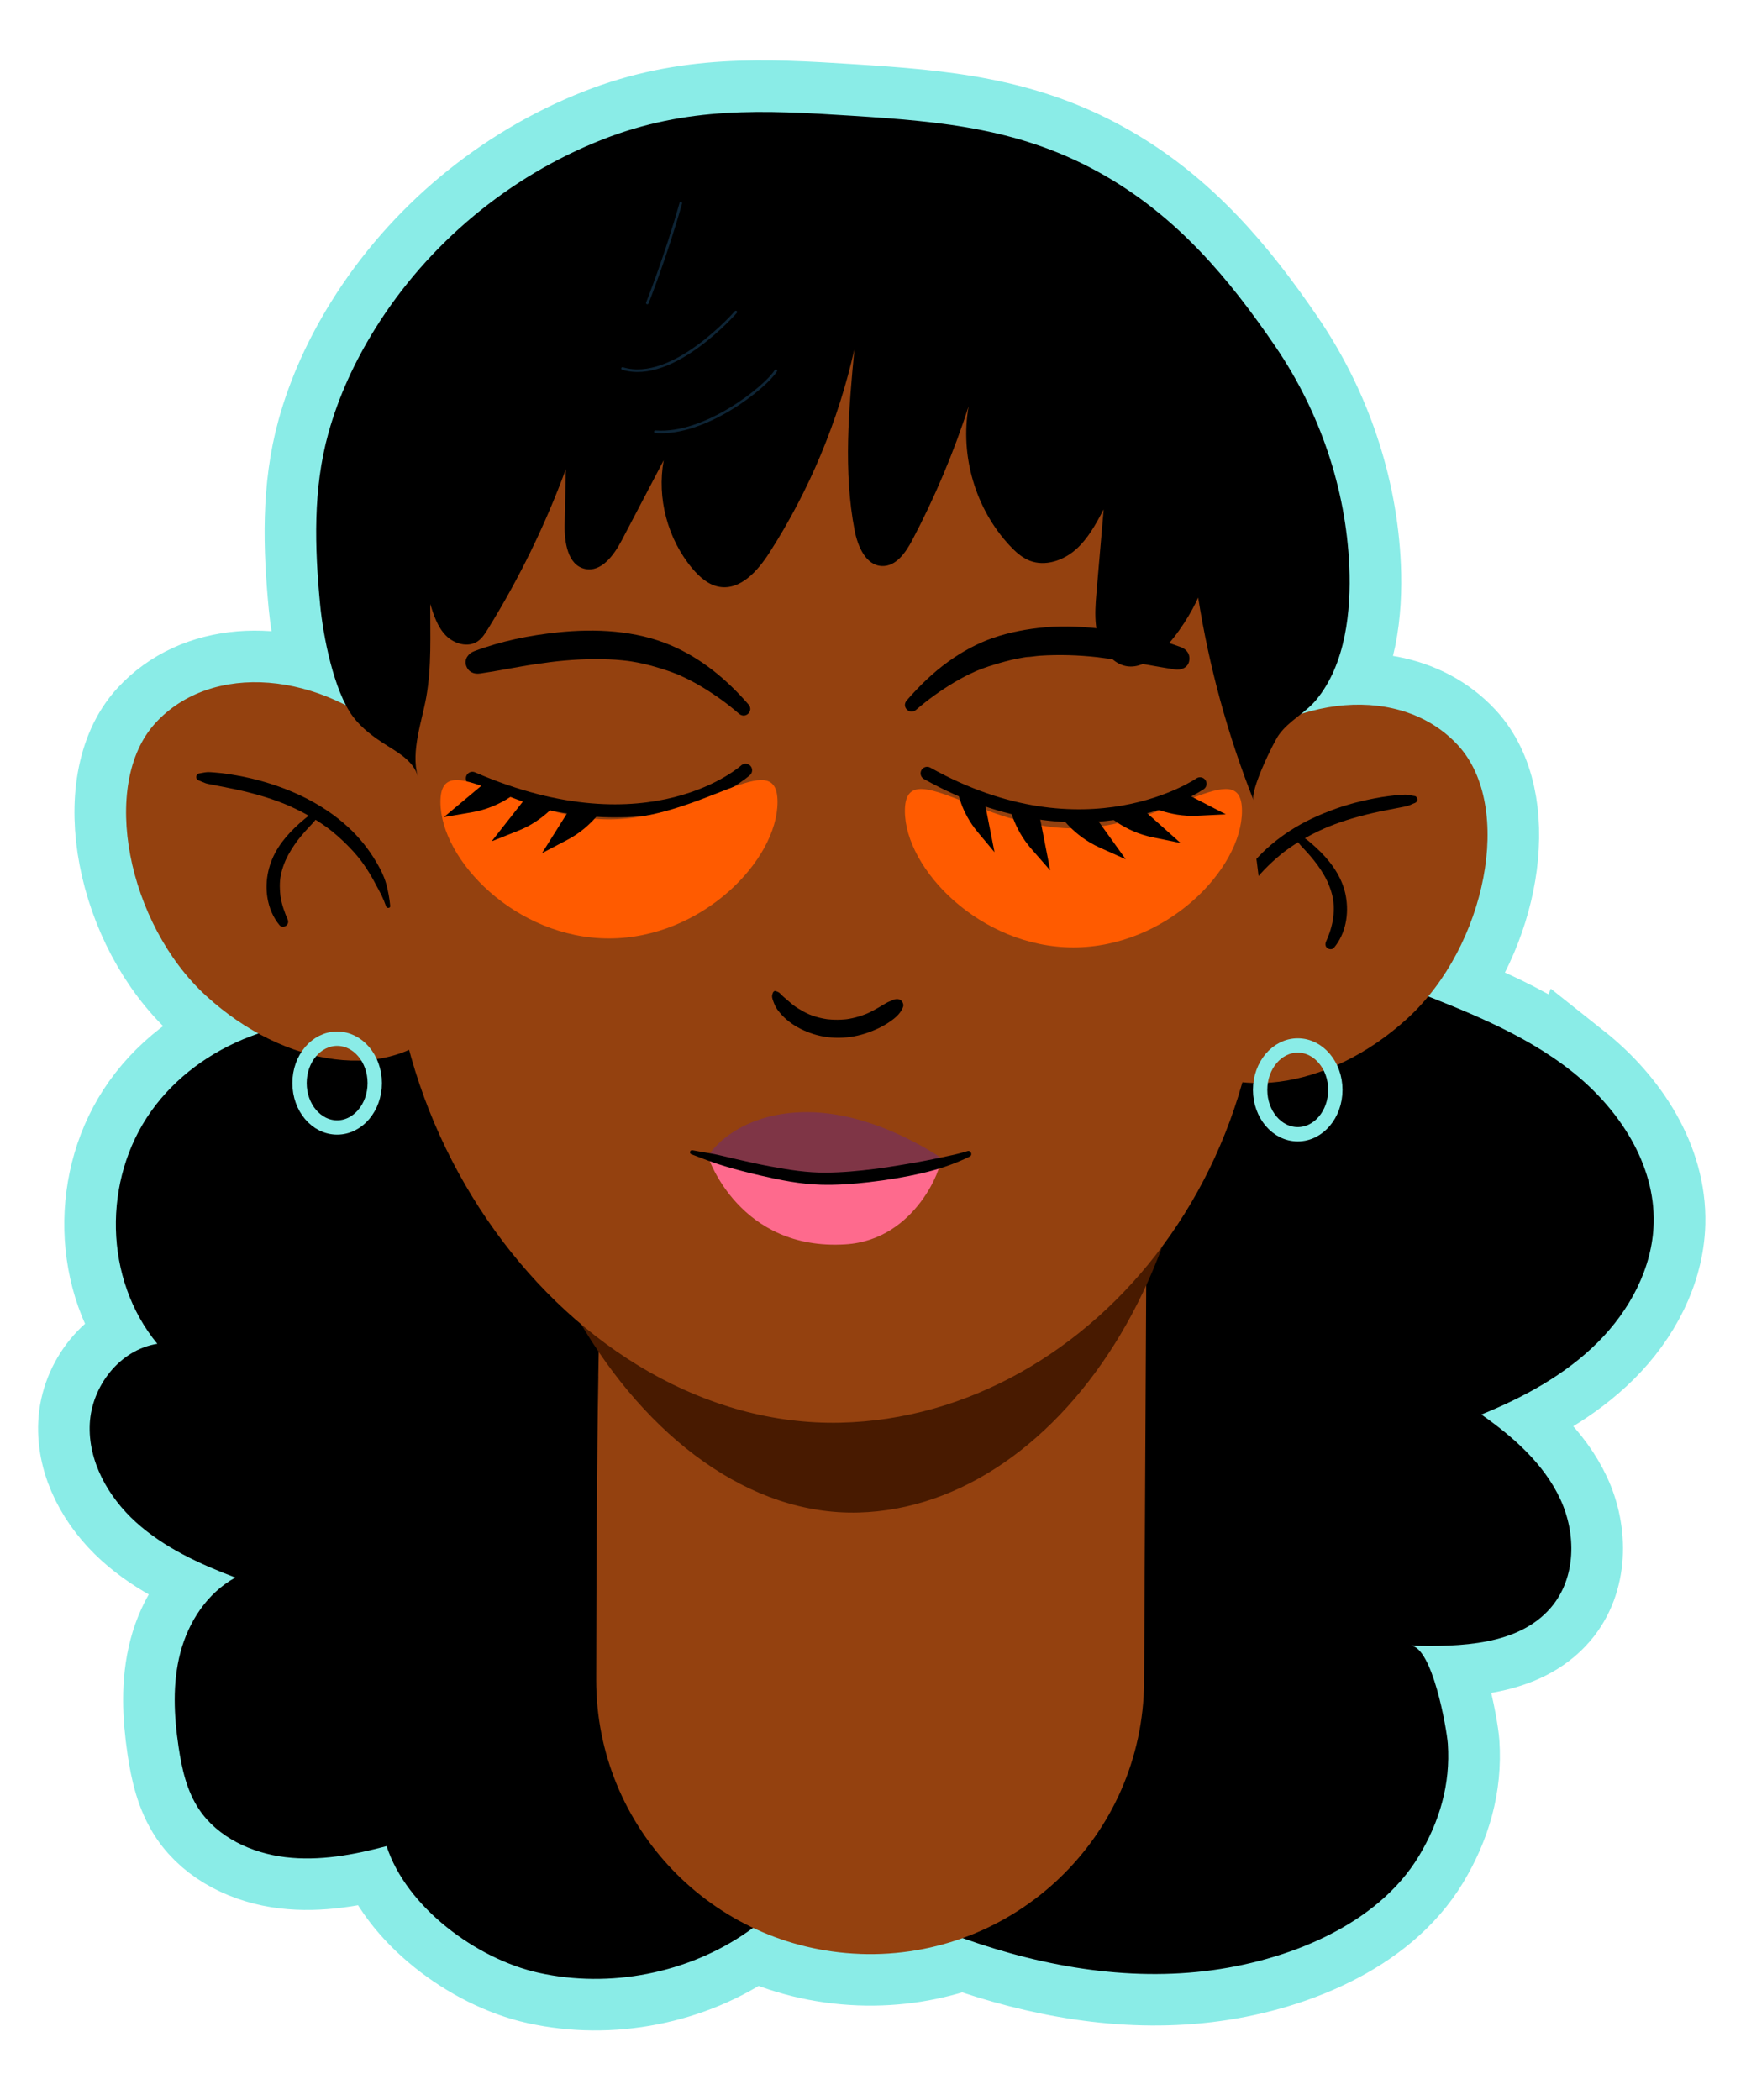 <svg width="143" height="172" viewBox="0 0 143 172" fill="none" xmlns="http://www.w3.org/2000/svg">
<path d="M128.752 87.764C126.689 86.128 124.384 84.837 121.981 83.718C120.347 82.955 118.664 82.272 116.982 81.608C122.079 75.425 123.591 65.603 119.427 61.059C116.381 57.733 111.426 56.928 106.561 58.477C107.006 58.123 107.445 57.756 107.819 57.301C110.213 54.395 110.668 50.016 110.513 46.404C110.238 39.991 108.077 33.694 104.469 28.397C100.634 22.768 96.433 17.795 90.443 14.359C83.742 10.514 77.198 9.953 69.714 9.477C62.548 9.019 56.307 8.693 49.355 11.423C41.696 14.429 35.054 19.961 30.71 26.948C29.057 29.608 27.727 32.478 26.891 35.497C25.624 40.076 25.774 44.817 26.217 49.499C26.433 51.776 27.13 55.473 28.337 57.768C22.676 54.87 16.355 55.261 12.729 59.216C8.135 64.23 10.45 75.672 16.871 81.556C18.221 82.793 19.671 83.828 21.164 84.647C17.639 85.849 14.487 88.041 12.37 91.026C8.396 96.629 8.504 104.754 12.888 110.061C9.783 110.552 7.509 113.558 7.354 116.605C7.199 119.654 8.84 122.595 11.14 124.677C13.44 126.758 16.346 128.094 19.277 129.206C16.953 130.481 15.425 132.858 14.771 135.368C14.114 137.877 14.247 140.519 14.627 143.08C14.893 144.866 15.294 146.685 16.31 148.199C17.836 150.476 20.596 151.774 23.375 152.107C26.152 152.44 28.966 151.917 31.665 151.201C33.273 156.189 39.021 160.446 44.114 161.575C49.956 162.873 56.349 161.622 61.215 158.228C61.37 158.12 61.525 158.008 61.679 157.895C64.346 159.158 67.303 159.911 70.432 160.028C73.387 160.139 76.224 159.674 78.841 158.733C85.195 160.993 92.018 162.228 98.724 161.432C105.298 160.65 112.769 157.74 116.214 152.013C117.916 149.185 118.808 146.127 118.585 142.827C118.503 141.615 117.313 134.828 115.522 134.778C119.648 134.886 124.384 134.743 127.022 131.666C129.095 129.249 129.123 125.618 127.783 122.754C126.443 119.893 123.957 117.687 121.331 115.849C124.823 114.432 128.196 112.591 130.839 109.963C133.482 107.334 135.35 103.844 135.444 100.173C135.568 95.338 132.613 90.82 128.755 87.757L128.752 87.764Z" stroke="#8AECE7" stroke-width="8.45" stroke-miterlimit="10"/>
<path d="M121.979 83.718C124.385 84.84 126.69 86.128 128.75 87.764C132.611 90.825 135.564 95.345 135.439 100.18C135.346 103.851 133.477 107.341 130.834 109.97C128.192 112.599 124.819 114.439 121.326 115.857C123.955 117.694 126.441 119.901 127.779 122.762C129.119 125.623 129.091 129.256 127.018 131.674C124.38 134.753 119.644 134.896 115.517 134.786C117.308 134.833 118.498 141.623 118.58 142.834C118.803 146.132 117.911 149.19 116.21 152.021C112.764 157.747 105.293 160.658 98.719 161.439C91.594 162.287 84.336 160.839 77.65 158.304C74.185 156.992 69.465 153.685 65.686 155.292C64.032 155.996 62.68 157.212 61.213 158.233C56.345 161.625 49.954 162.876 44.112 161.58C39.019 160.449 33.271 156.194 31.663 151.206C28.964 151.924 26.152 152.448 23.373 152.112C20.596 151.779 17.834 150.481 16.308 148.204C15.294 146.69 14.891 144.871 14.626 143.085C14.245 140.522 14.114 137.879 14.769 135.37C15.426 132.861 16.954 130.484 19.275 129.209C16.346 128.097 13.438 126.761 11.138 124.679C8.838 122.597 7.197 119.654 7.352 116.608C7.507 113.559 9.781 110.555 12.886 110.064C8.502 104.757 8.394 96.632 12.368 91.029C16.341 85.427 23.955 82.615 30.839 83.913C31.313 77.655 35.761 72.346 40.669 68.258C42.701 66.563 44.915 64.965 47.487 64.237C51.733 63.035 56.254 64.357 60.464 65.671C60.938 65.819 64.701 63.697 65.564 63.502C67.649 63.031 69.831 62.972 71.941 63.296C75.197 63.794 80.264 65.509 81.278 68.917C82.09 67.662 83.163 66.706 84.505 65.96C91.995 61.794 101.822 63.204 109.032 67.814C111.318 69.276 113.445 71.076 114.787 73.393C116.13 75.707 116.599 78.599 115.56 81.056C117.714 81.897 119.883 82.744 121.979 83.72" fill="black"/>
<path d="M70.428 160.033C58.357 159.583 48.809 149.654 48.83 137.574C48.844 128.822 48.889 119.307 49.002 112.937C49.004 112.847 49.008 112.758 49.002 112.669C49.152 104.119 49.281 97.275 49.342 96.981L65.537 94.188L66.497 94.021L93.962 89.287L93.702 137.736C93.634 150.408 83.093 160.507 70.43 160.036" fill="#94410F"/>
<path d="M97.633 75.527C101.625 101.549 87.113 123.433 70.325 123.884C52.513 124.363 36.731 98.479 41.286 72.842C43.148 62.372 42.188 59.067 42.185 52.272C42.181 34.556 58.023 28.832 70.322 28.832C81.72 28.832 99.351 36.314 98.053 51.761C97.142 62.592 96.408 67.556 97.631 75.525" fill="#481A00"/>
<path d="M119.427 61.059C124.02 66.072 121.706 77.514 115.285 83.399C108.863 89.283 100.183 90.642 95.59 85.628C90.997 80.615 93.065 68.518 99.484 62.636C105.906 56.752 114.834 56.046 119.427 61.059Z" fill="#94410F"/>
<path d="M100.532 76.088C100.727 75.534 100.971 75.003 101.262 74.494C101.558 73.975 101.828 73.45 102.159 72.95C102.241 72.825 102.325 72.701 102.414 72.579C102.459 72.518 102.504 72.457 102.548 72.398C102.567 72.375 102.583 72.349 102.602 72.325C102.619 72.304 102.687 72.215 102.633 72.285C102.818 72.048 103.011 71.821 103.21 71.598C103.614 71.152 104.046 70.727 104.499 70.328C104.611 70.227 104.726 70.131 104.844 70.035C104.895 69.992 104.949 69.948 105.001 69.906C105.031 69.882 105.06 69.859 105.09 69.835C105.104 69.823 105.226 69.73 105.118 69.812C105.358 69.629 105.602 69.453 105.853 69.284C106.39 68.922 106.956 68.594 107.533 68.298C107.841 68.141 108.153 67.99 108.47 67.852C108.55 67.817 108.629 67.781 108.707 67.749C108.608 67.791 108.69 67.756 108.712 67.749C108.761 67.73 108.808 67.709 108.855 67.69C109.014 67.624 109.176 67.563 109.338 67.502C109.988 67.26 110.65 67.052 111.319 66.871C112.075 66.669 112.838 66.49 113.608 66.345C113.983 66.275 114.359 66.2 114.732 66.127C114.917 66.089 115.107 66.059 115.288 66.007C115.497 65.946 115.657 65.85 115.866 65.775C115.992 65.728 116.086 65.624 116.086 65.486C116.086 65.366 115.995 65.214 115.866 65.197C115.704 65.174 115.516 65.143 115.387 65.115C115.18 65.07 114.96 65.089 114.751 65.101C114.406 65.122 114.061 65.164 113.718 65.207C112.979 65.3 112.242 65.448 111.516 65.617C110.096 65.948 108.702 66.444 107.385 67.073C105.034 68.197 102.959 69.894 101.553 72.102C101.173 72.701 100.844 73.332 100.6 73.999C100.485 74.316 100.417 74.661 100.351 74.992C100.283 75.339 100.234 75.691 100.201 76.043C100.182 76.243 100.473 76.257 100.534 76.088" fill="black"/>
<path d="M106.131 68.617C106.237 68.936 106.462 69.18 106.692 69.422C106.915 69.654 107.131 69.894 107.34 70.138C107.744 70.614 108.096 71.081 108.427 71.649C108.502 71.778 108.575 71.91 108.64 72.044C108.673 72.107 108.704 72.17 108.732 72.234C108.753 72.276 108.769 72.321 108.791 72.363C108.838 72.466 108.765 72.295 108.809 72.41C108.927 72.703 109.032 72.997 109.107 73.304C109.145 73.461 109.176 73.621 109.201 73.783C109.19 73.677 109.199 73.762 109.201 73.783C109.206 73.832 109.211 73.879 109.215 73.928C109.222 74.008 109.227 74.09 109.232 74.17C109.246 74.494 109.232 74.82 109.197 75.142C109.197 75.158 109.173 75.318 109.192 75.191C109.185 75.24 109.178 75.287 109.168 75.337C109.152 75.433 109.133 75.529 109.112 75.623C109.072 75.797 109.028 75.97 108.976 76.142C108.924 76.311 108.866 76.48 108.802 76.646C108.746 76.796 108.671 76.97 108.605 77.12C108.521 77.308 108.535 77.524 108.713 77.656C108.866 77.771 109.124 77.785 109.258 77.623C110.225 76.456 110.492 74.865 110.227 73.398C109.976 71.999 109.164 70.797 108.183 69.802C107.913 69.528 107.624 69.269 107.331 69.018C107.033 68.767 106.723 68.488 106.329 68.415C106.216 68.394 106.089 68.488 106.131 68.612" fill="black"/>
<path d="M102.541 68.168C107.47 94.19 89.55 116.074 68.818 116.525C46.821 117.004 27.333 91.12 32.959 65.483C35.257 55.012 34.072 51.708 34.069 44.913C34.062 27.197 53.625 21.472 68.816 21.472C82.891 21.472 104.663 28.955 103.06 44.401C101.935 55.233 101.029 60.197 102.539 68.165" fill="#94410F"/>
<path d="M12.731 59.218C8.138 64.232 10.452 75.674 16.874 81.558C23.295 87.442 31.975 88.801 36.568 83.788C41.161 78.774 39.093 66.677 32.674 60.796C26.253 54.912 17.324 54.205 12.731 59.218Z" fill="#94410F"/>
<path d="M31.959 74.2C31.9 73.587 31.792 72.982 31.63 72.388C31.463 71.785 31.168 71.2 30.853 70.66C30.217 69.567 29.41 68.56 28.473 67.708C26.41 65.828 23.854 64.629 21.176 63.908C20.404 63.699 19.615 63.544 18.824 63.417C18.4 63.349 17.968 63.298 17.538 63.267C17.343 63.253 17.139 63.232 16.942 63.246C16.712 63.263 16.531 63.319 16.292 63.352C16.163 63.37 16.071 63.521 16.071 63.64C16.071 63.779 16.168 63.885 16.292 63.929C16.466 63.992 16.611 64.063 16.771 64.126C16.928 64.19 17.104 64.218 17.273 64.251C17.613 64.321 17.954 64.382 18.294 64.45C18.977 64.591 19.66 64.72 20.334 64.894C21.007 65.067 21.674 65.255 22.331 65.481C22.657 65.593 22.983 65.715 23.303 65.844C23.343 65.861 23.383 65.877 23.422 65.894C23.448 65.905 23.556 65.95 23.451 65.905C23.53 65.938 23.61 65.973 23.688 66.009C23.845 66.079 24.002 66.149 24.159 66.225C24.765 66.513 25.356 66.837 25.927 67.194C26.183 67.353 26.431 67.522 26.678 67.698C26.8 67.788 26.922 67.877 27.042 67.968C26.941 67.891 27.093 68.008 27.124 68.034C27.189 68.086 27.253 68.137 27.319 68.191C27.786 68.576 28.224 68.992 28.645 69.426C28.854 69.642 29.055 69.865 29.248 70.095C29.339 70.203 29.429 70.316 29.515 70.426C29.569 70.494 29.445 70.332 29.532 70.449C29.551 70.473 29.567 70.496 29.586 70.522C29.64 70.595 29.694 70.668 29.745 70.74C30.137 71.285 30.48 71.865 30.788 72.461C30.938 72.749 31.104 73.026 31.243 73.317C31.388 73.62 31.513 73.93 31.625 74.247C31.684 74.413 31.977 74.404 31.959 74.202" fill="black"/>
<path d="M25.829 66.577C25.474 66.641 25.19 66.875 24.918 67.1C24.653 67.323 24.39 67.551 24.143 67.793C23.648 68.274 23.188 68.8 22.813 69.382C22.015 70.614 21.665 72.088 21.904 73.543C22.04 74.362 22.364 75.142 22.897 75.782C23.026 75.94 23.294 75.933 23.442 75.815C23.615 75.677 23.636 75.475 23.55 75.28C23.51 75.191 23.517 75.207 23.482 75.116C23.458 75.057 23.432 74.999 23.406 74.94C23.369 74.855 23.444 75.038 23.388 74.895C23.327 74.738 23.27 74.578 23.216 74.416C23.113 74.109 23.036 73.792 22.982 73.473C22.974 73.433 22.97 73.393 22.963 73.353C22.979 73.463 22.963 73.356 22.963 73.327C22.956 73.255 22.949 73.182 22.942 73.109C22.93 72.931 22.918 72.752 22.918 72.574C22.918 72.428 22.923 72.283 22.935 72.137C22.942 72.058 22.949 71.975 22.96 71.896C22.944 72.022 22.968 71.863 22.97 71.846C22.977 71.799 22.986 71.75 22.996 71.703C23.057 71.391 23.146 71.086 23.259 70.788C23.287 70.715 23.317 70.642 23.345 70.57C23.383 70.476 23.355 70.546 23.345 70.565C23.364 70.523 23.383 70.478 23.402 70.436C23.467 70.293 23.538 70.152 23.613 70.013C23.763 69.736 23.932 69.469 24.108 69.208C24.296 68.931 24.446 68.736 24.643 68.499C24.88 68.215 25.125 67.936 25.38 67.668C25.636 67.399 25.908 67.136 26.026 66.777C26.068 66.65 25.941 66.558 25.829 66.579" fill="black"/>
<path d="M61.065 63.089C61.065 63.089 53.364 70.109 38.69 63.748" stroke="black" stroke-width="1.07" stroke-linecap="round" stroke-linejoin="round"/>
<path d="M98.285 64.197C98.285 64.197 88.979 70.64 75.934 63.34" stroke="black" stroke-width="1.07" stroke-linecap="round" stroke-linejoin="round"/>
<path d="M76.964 95.218C77.206 95.274 75.128 101.553 69.242 101.919C60.56 102.459 58.02 94.814 58.02 94.814C58.02 94.814 64.728 92.347 76.964 95.216" fill="#FE6A8D"/>
<path d="M58.02 94.817C57.786 94.742 60.189 91.045 66.186 91.09C72.183 91.134 77.684 95.251 77.684 95.251C77.684 95.251 69.944 98.577 58.02 94.817Z" fill="#7F3546"/>
<path d="M56.633 94.543C57.091 94.719 57.546 94.895 58.006 95.066C58.466 95.237 58.929 95.388 59.398 95.528C60.332 95.81 61.283 96.047 62.233 96.27C63.865 96.65 65.541 96.988 67.219 97.035C68.533 97.073 69.852 96.977 71.155 96.826C72.631 96.655 74.096 96.418 75.546 96.082C76.769 95.801 77.966 95.409 79.104 94.878C79.215 94.827 79.323 94.773 79.433 94.719C79.677 94.597 79.508 94.195 79.248 94.278C78.738 94.439 78.219 94.566 77.696 94.674C77.067 94.806 76.44 94.946 75.807 95.064C75.112 95.193 74.417 95.324 73.718 95.432C73.356 95.489 72.993 95.552 72.631 95.606C72.457 95.632 72.281 95.657 72.105 95.681C72.056 95.688 72.007 95.695 71.957 95.702C71.897 95.712 71.983 95.697 71.988 95.697C71.967 95.7 71.946 95.702 71.925 95.707C71.833 95.719 71.744 95.73 71.652 95.742C70.326 95.909 68.988 96.035 67.651 96.045C66.102 96.057 64.649 95.822 63.132 95.543C62.179 95.367 61.234 95.16 60.29 94.937C59.814 94.824 59.337 94.716 58.861 94.604C58.394 94.493 57.915 94.428 57.443 94.343C57.204 94.301 56.962 94.256 56.72 94.212C56.502 94.172 56.422 94.463 56.629 94.543" fill="black"/>
<path d="M75.033 58.135C76.014 57.294 76.995 56.581 78.15 55.891C78.696 55.565 79.262 55.269 79.844 55.008C79.91 54.978 79.978 54.95 80.046 54.922C80.142 54.879 79.962 54.959 79.962 54.957C79.962 54.952 80.06 54.917 80.076 54.91C80.229 54.846 80.384 54.788 80.539 54.731C80.835 54.623 81.13 54.525 81.431 54.436C82.05 54.248 82.67 54.072 83.306 53.947C83.47 53.915 83.635 53.886 83.799 53.858C83.876 53.847 83.954 53.833 84.034 53.821C84.078 53.814 84.123 53.809 84.167 53.802C84.322 53.779 84.118 53.814 84.074 53.814C84.428 53.807 84.792 53.734 85.148 53.708C86.719 53.602 88.301 53.652 89.864 53.825C90.094 53.851 90.326 53.898 90.559 53.91C90.232 53.894 90.655 53.924 90.73 53.936C90.939 53.966 91.15 53.994 91.359 54.02C91.387 54.025 91.542 54.044 91.385 54.023C91.204 53.997 91.467 54.034 91.504 54.039C91.629 54.058 91.753 54.074 91.878 54.093C92.147 54.133 92.415 54.178 92.685 54.222C93.866 54.424 95.041 54.649 96.227 54.83C96.713 54.905 97.266 54.708 97.389 54.17C97.511 53.633 97.224 53.194 96.729 53.009C94.751 52.262 92.657 51.802 90.561 51.542C88.927 51.337 87.261 51.23 85.618 51.377C84.151 51.509 82.689 51.774 81.297 52.26C80.013 52.708 78.797 53.382 77.694 54.17C76.415 55.086 75.296 56.18 74.265 57.365C73.803 57.895 74.502 58.59 75.035 58.135" fill="black"/>
<path d="M63.299 81.328C63.247 81.452 63.217 81.572 63.243 81.708C63.264 81.816 63.301 81.921 63.339 82.025C63.426 82.264 63.531 82.504 63.682 82.708C63.9 83.001 64.137 83.264 64.414 83.501C64.984 83.992 65.634 84.341 66.339 84.6C67.869 85.16 69.585 85.118 71.11 84.567C71.626 84.379 72.148 84.154 72.612 83.858C73.15 83.517 73.748 83.09 73.964 82.464C74.021 82.295 73.955 82.093 73.833 81.971C73.694 81.832 73.523 81.811 73.34 81.839C73.194 81.863 73.065 81.931 72.931 81.99C72.908 81.999 72.882 82.013 72.856 82.022C72.877 82.015 72.978 81.971 72.871 82.015C72.774 82.055 72.683 82.095 72.591 82.147C72.389 82.262 72.195 82.386 71.993 82.501C71.8 82.612 71.608 82.722 71.411 82.823C71.319 82.87 71.225 82.917 71.134 82.959C71.091 82.978 71.049 82.999 71.005 83.018C70.983 83.027 70.939 83.039 70.92 83.055C70.946 83.036 71.063 82.996 70.969 83.034C70.599 83.182 70.218 83.304 69.826 83.391C69.737 83.412 69.646 83.428 69.556 83.445C69.507 83.454 69.46 83.461 69.411 83.468C69.378 83.473 69.211 83.496 69.345 83.478C69.484 83.459 69.308 83.482 69.279 83.485C69.24 83.489 69.197 83.494 69.157 83.496C69.064 83.506 68.97 83.51 68.873 83.515C68.521 83.532 68.165 83.52 67.812 83.485C67.768 83.48 67.723 83.475 67.679 83.471C67.66 83.471 67.641 83.466 67.622 83.463C67.608 83.461 67.801 83.492 67.721 83.475C67.634 83.459 67.547 83.447 67.46 83.431C67.296 83.4 67.134 83.363 66.972 83.318C66.815 83.276 66.66 83.227 66.505 83.17C66.432 83.144 66.36 83.116 66.289 83.088C66.273 83.081 66.256 83.074 66.24 83.067C66.172 83.041 66.334 83.107 66.325 83.102C66.282 83.081 66.238 83.064 66.195 83.046C65.916 82.919 65.648 82.766 65.386 82.607C65.247 82.522 65.113 82.428 64.982 82.332C64.949 82.309 64.897 82.26 65.034 82.372C65.017 82.358 65.001 82.346 64.982 82.332C64.954 82.309 64.923 82.285 64.895 82.262C64.834 82.213 64.775 82.159 64.714 82.109C64.524 81.95 64.334 81.788 64.149 81.623C64.059 81.544 63.977 81.459 63.893 81.372C63.792 81.269 63.679 81.227 63.548 81.177C63.435 81.133 63.334 81.227 63.294 81.321" fill="black"/>
<path d="M61.298 57.694C59.523 55.652 57.441 53.915 54.935 52.852C52.045 51.624 48.778 51.474 45.694 51.793C43.364 52.035 41.026 52.511 38.831 53.34C38.369 53.514 38.003 53.985 38.172 54.502C38.346 55.037 38.81 55.241 39.336 55.161C40.39 55.002 41.441 54.812 42.49 54.621C42.965 54.537 43.441 54.457 43.917 54.389C44.026 54.373 44.133 54.356 44.241 54.344C43.997 54.37 44.232 54.344 44.335 54.333C44.53 54.307 44.725 54.279 44.92 54.251C44.964 54.243 45.009 54.239 45.053 54.232C45.347 54.19 44.877 54.253 45.046 54.232C46.652 54.03 48.257 53.941 49.874 54.006C50.229 54.02 50.583 54.044 50.938 54.079C51.109 54.096 51.28 54.117 51.452 54.136C51.578 54.15 51.316 54.117 51.325 54.119C51.37 54.126 51.416 54.131 51.461 54.138C51.55 54.15 51.639 54.164 51.729 54.178C52.386 54.283 53.036 54.431 53.674 54.619C54.278 54.797 54.876 54.987 55.458 55.222C55.496 55.239 55.533 55.255 55.573 55.269C55.672 55.309 55.484 55.234 55.489 55.234C55.533 55.227 55.676 55.316 55.719 55.335C55.871 55.403 56.021 55.473 56.172 55.546C56.453 55.682 56.73 55.828 57.005 55.98C57.62 56.325 58.221 56.708 58.8 57.112C59.441 57.555 59.92 57.94 60.53 58.461C61.063 58.917 61.76 58.224 61.3 57.691" fill="black"/>
<path d="M98.133 48.957C99.032 54.63 100.555 60.207 102.668 65.546C102.369 64.795 104.252 60.869 104.747 60.176C105.587 59.01 106.899 58.418 107.817 57.301C110.211 54.395 110.666 50.016 110.512 46.404C110.239 39.991 108.075 33.694 104.468 28.397C100.633 22.768 96.431 17.795 90.442 14.359C83.741 10.514 77.197 9.953 69.712 9.477C62.546 9.019 56.306 8.693 49.353 11.423C41.695 14.429 35.053 19.961 30.708 26.948C29.056 29.608 27.725 32.478 26.89 35.497C25.622 40.076 25.772 44.817 26.216 49.499C26.462 52.107 27.34 56.578 28.892 58.672C29.629 59.667 30.654 60.411 31.703 61.068C32.727 61.709 33.886 62.397 34.21 63.561C33.642 61.521 34.557 59.087 34.91 57.106C35.358 54.588 35.229 52.032 35.236 49.471C35.524 50.391 35.834 51.349 36.508 52.041C37.179 52.734 38.329 53.067 39.127 52.525C39.479 52.285 39.716 51.914 39.939 51.553C42.509 47.408 44.659 43.003 46.344 38.426C46.312 39.94 46.281 41.456 46.248 42.97C46.218 44.418 46.497 46.286 47.912 46.596C49.25 46.887 50.283 45.474 50.919 44.261C52.064 42.073 53.212 39.886 54.358 37.698C53.792 40.803 54.674 44.141 56.702 46.561C57.289 47.26 58.024 47.915 58.925 48.065C60.655 48.352 62.068 46.749 63.014 45.272C66.278 40.186 68.644 34.525 69.973 28.627C69.515 33.567 69.06 38.585 69.998 43.458C70.25 44.756 70.912 46.307 72.233 46.361C73.383 46.406 74.176 45.263 74.714 44.244C76.566 40.731 78.112 37.057 79.333 33.281C78.608 37.332 79.896 41.693 82.706 44.697C83.175 45.2 83.703 45.678 84.344 45.927C85.602 46.415 87.073 45.915 88.09 45.026C89.106 44.136 89.761 42.916 90.392 41.721L89.799 48.584C89.651 50.29 89.559 52.191 90.648 53.513C93.547 57.031 97.229 50.997 98.126 48.957" fill="black"/>
<path d="M50.984 30.181C55.139 31.453 60.265 25.557 60.265 25.557" stroke="#0E2536" stroke-width="0.214" stroke-linecap="round" stroke-linejoin="round"/>
<path d="M53.674 35.363C57.77 35.689 62.743 31.673 63.546 30.361" stroke="#0E2536" stroke-width="0.214" stroke-linecap="round" stroke-linejoin="round"/>
<path d="M55.758 16.643C54.545 20.978 53.017 24.815 53.017 24.815" stroke="#0E2536" stroke-width="0.214" stroke-linecap="round" stroke-linejoin="round"/>
<path d="M63.68 65.688C63.68 70.443 57.5 76.862 49.877 76.862C42.253 76.862 36.073 70.44 36.073 65.688C36.073 60.935 42.253 67.112 49.877 67.112C57.5 67.112 63.68 60.935 63.68 65.688Z" fill="#FF5B00"/>
<path d="M101.719 66.422C101.719 71.177 95.539 77.597 87.915 77.597C80.292 77.597 74.112 71.175 74.112 66.422C74.112 61.669 80.292 67.847 87.915 67.847C95.539 67.847 101.719 61.669 101.719 66.422Z" fill="#FF5B00"/>
<path d="M42.469 64.767C42.469 64.767 40.998 66.126 38.679 66.525L36.357 66.924L39.653 64.166L42.469 64.764V64.767Z" fill="black"/>
<path d="M45.802 65.535C45.802 65.535 44.642 67.168 42.455 68.037L40.268 68.907L42.922 65.53L45.802 65.535Z" fill="black"/>
<path d="M49.544 65.945C49.544 65.945 48.56 67.689 46.476 68.783L44.392 69.876L46.68 66.241L49.546 65.945H49.544Z" fill="black"/>
<path d="M90.647 66.697C90.647 66.697 92.075 68.101 94.382 68.575L96.689 69.047L93.483 66.186L90.647 66.697Z" fill="black"/>
<path d="M93.962 65.924C93.962 65.924 95.694 66.928 98.046 66.813L100.398 66.698L96.581 64.724L93.962 65.924Z" fill="black"/>
<path d="M86.812 66.769C86.812 66.769 87.902 68.449 90.049 69.414L92.197 70.376L89.69 66.886L86.812 66.769Z" fill="black"/>
<path d="M82.623 65.767C82.623 65.767 82.912 67.748 84.463 69.52L86.015 71.292L85.191 67.077L82.625 65.769L82.623 65.767Z" fill="black"/>
<path d="M78.422 64.727C78.422 64.727 78.68 66.483 80.067 68.142L81.452 69.799L80.715 66.048L78.422 64.729V64.727Z" fill="black"/>
<path d="M106.286 92.901C107.987 92.901 109.366 91.274 109.366 89.266C109.366 87.258 107.987 85.63 106.286 85.63C104.586 85.63 103.207 87.258 103.207 89.266C103.207 91.274 104.586 92.901 106.286 92.901Z" stroke="#8AECE7" stroke-width="1.174" stroke-miterlimit="10"/>
<path d="M27.612 92.346C29.312 92.346 30.691 90.718 30.691 88.71C30.691 86.702 29.312 85.075 27.612 85.075C25.911 85.075 24.532 86.702 24.532 88.71C24.532 90.718 25.911 92.346 27.612 92.346Z" stroke="#8AECE7" stroke-width="1.174" stroke-miterlimit="10"/>
</svg>
